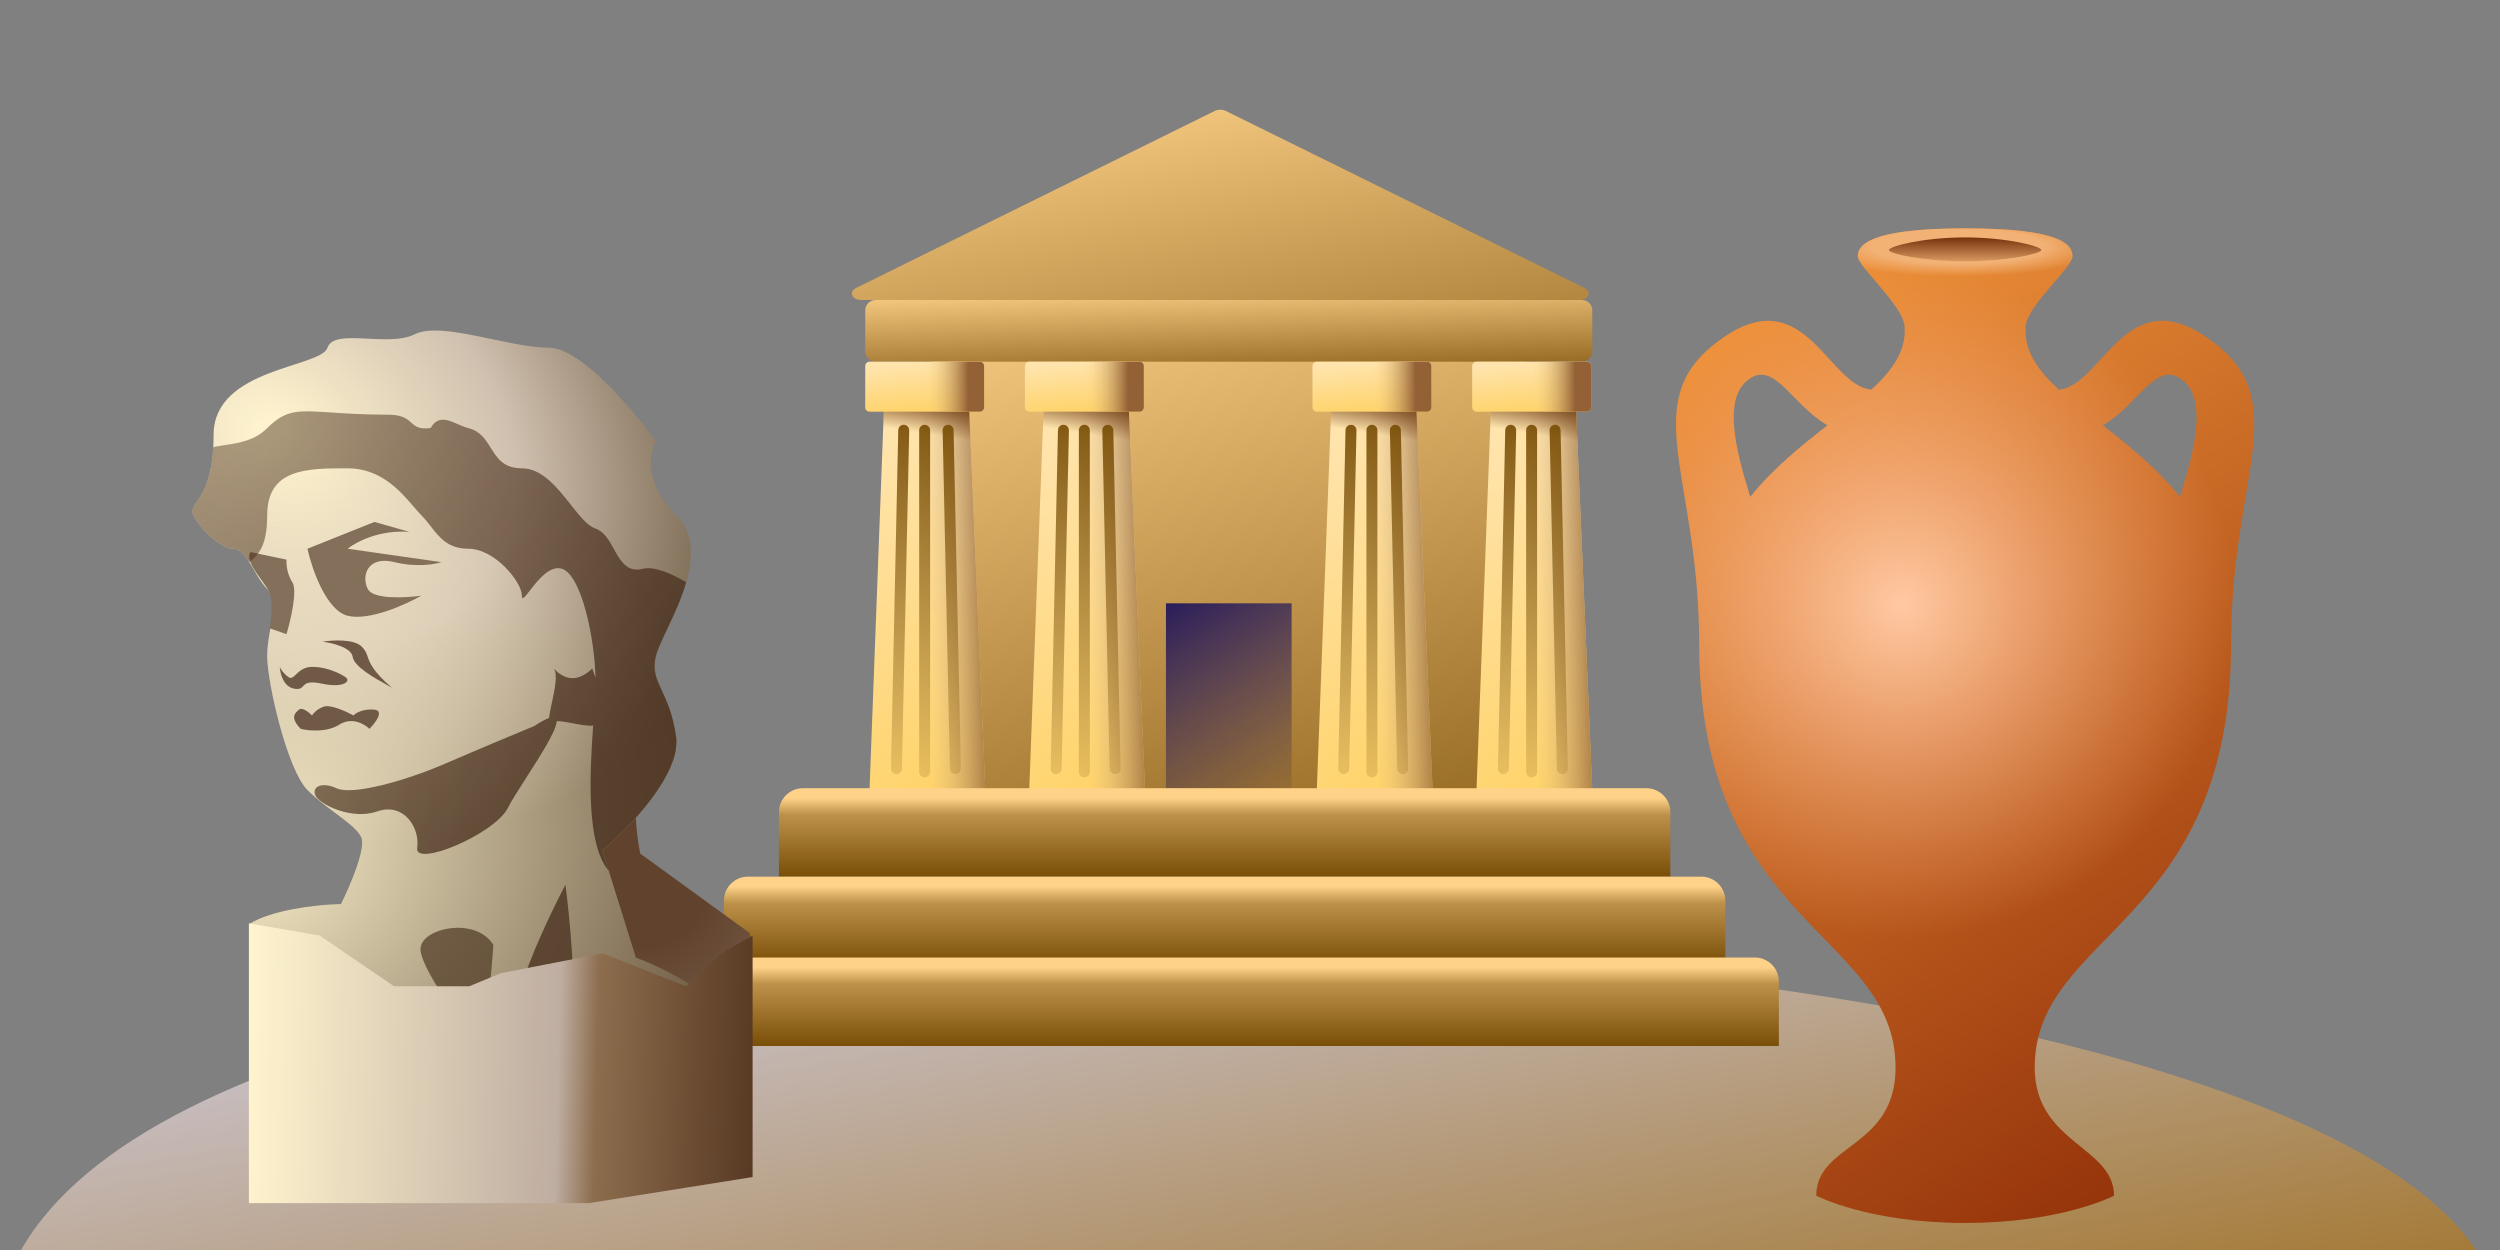 <svg viewBox="0 0 240 120" fill="none" xmlns="http://www.w3.org/2000/svg">
<rect x="0" y="0" width="240" height="120" fill="#808080" stroke="none"/>
<path d="M2.019 120C26.25 77.462 214.615 85.328 237.692 120L2.019 120Z" fill="url(#paint0_linear_7051_1654)"/>
<path d="M89.416 33.142H146.509V76.707H89.416V33.142Z" fill="url(#paint1_linear_7051_1654)"/>
<path d="M83.064 29.8C83.064 29.249 83.51 28.803 84.06 28.803H151.865C152.415 28.803 152.861 29.249 152.861 29.8V33.72C152.861 34.271 152.415 34.717 151.865 34.717H84.06C83.51 34.717 83.064 34.271 83.064 33.72V29.8Z" fill="url(#paint2_linear_7051_1654)"/>
<path d="M111.931 57.92H123.996V75.667H111.931V57.92Z" fill="url(#paint3_linear_7051_1654)"/>
<path d="M108.346 38.807L100.204 38.807L98.804 75.903C98.804 75.903 100.227 76.707 104.208 76.707C108.189 76.707 109.925 75.903 109.925 75.903L108.346 38.807Z" fill="url(#paint4_linear_7051_1654)"/>
<path d="M108.346 38.807L100.204 38.807L98.804 75.903C98.804 75.903 100.227 76.707 104.208 76.707C108.189 76.707 109.925 75.903 109.925 75.903L108.346 38.807Z" fill="url(#paint5_linear_7051_1654)"/>
<path d="M108.346 38.807L100.204 38.807L98.804 75.903C98.804 75.903 100.227 76.707 104.208 76.707C108.189 76.707 109.925 75.903 109.925 75.903L108.346 38.807Z" fill="url(#paint6_linear_7051_1654)"/>
<path d="M109.809 35.14C109.809 34.908 109.621 34.719 109.388 34.719H98.814C98.582 34.719 98.393 34.908 98.393 35.14V39.101C98.393 39.334 98.582 39.522 98.814 39.522H109.388C109.621 39.522 109.809 39.334 109.809 39.101V35.14Z" fill="url(#paint7_linear_7051_1654)"/>
<path d="M109.809 35.14C109.809 34.908 109.621 34.719 109.388 34.719H98.814C98.582 34.719 98.393 34.908 98.393 35.14V39.101C98.393 39.334 98.582 39.522 98.814 39.522H109.388C109.621 39.522 109.809 39.334 109.809 39.101V35.14Z" fill="url(#paint8_linear_7051_1654)"/>
<path fill-rule="evenodd" clip-rule="evenodd" d="M102.101 40.777C102.391 40.783 102.622 41.024 102.615 41.314L101.915 73.794C101.909 74.085 101.668 74.315 101.378 74.308C101.088 74.302 100.857 74.062 100.864 73.772L101.564 41.291C101.57 41.001 101.811 40.771 102.101 40.777Z" fill="url(#paint9_linear_7051_1654)"/>
<path fill-rule="evenodd" clip-rule="evenodd" d="M106.339 40.777C106.049 40.783 105.819 41.024 105.825 41.314L106.525 73.794C106.532 74.085 106.772 74.315 107.062 74.308C107.353 74.302 107.583 74.062 107.577 73.772L106.877 41.291C106.87 41.001 106.63 40.771 106.339 40.777Z" fill="url(#paint10_linear_7051_1654)"/>
<path fill-rule="evenodd" clip-rule="evenodd" d="M104.097 40.777C104.388 40.777 104.623 41.012 104.623 41.303V74.102C104.623 74.392 104.388 74.628 104.097 74.628C103.807 74.628 103.571 74.392 103.571 74.102V41.303C103.571 41.012 103.807 40.777 104.097 40.777Z" fill="url(#paint11_linear_7051_1654)"/>
<path d="M151.282 38.807L143.141 38.807L141.741 75.903C141.741 75.903 143.163 76.707 147.144 76.707C151.125 76.707 152.862 75.903 152.862 75.903L151.282 38.807Z" fill="url(#paint12_linear_7051_1654)"/>
<path d="M151.282 38.807L143.141 38.807L141.741 75.903C141.741 75.903 143.163 76.707 147.144 76.707C151.125 76.707 152.862 75.903 152.862 75.903L151.282 38.807Z" fill="url(#paint13_linear_7051_1654)"/>
<path d="M151.282 38.807L143.141 38.807L141.741 75.903C141.741 75.903 143.163 76.707 147.144 76.707C151.125 76.707 152.862 75.903 152.862 75.903L151.282 38.807Z" fill="url(#paint14_linear_7051_1654)"/>
<path d="M152.746 35.14C152.746 34.908 152.558 34.719 152.325 34.719H141.751C141.519 34.719 141.33 34.908 141.33 35.14V39.101C141.33 39.334 141.519 39.522 141.751 39.522H152.325C152.558 39.522 152.746 39.334 152.746 39.101V35.14Z" fill="url(#paint15_linear_7051_1654)"/>
<path d="M152.746 35.14C152.746 34.908 152.558 34.719 152.325 34.719H141.751C141.519 34.719 141.33 34.908 141.33 35.14V39.101C141.33 39.334 141.519 39.522 141.751 39.522H152.325C152.558 39.522 152.746 39.334 152.746 39.101V35.14Z" fill="url(#paint16_linear_7051_1654)"/>
<path fill-rule="evenodd" clip-rule="evenodd" d="M145.039 40.777C145.329 40.783 145.56 41.024 145.553 41.314L144.853 73.794C144.847 74.085 144.606 74.315 144.316 74.308C144.026 74.302 143.795 74.062 143.802 73.772L144.502 41.291C144.508 41.001 144.749 40.771 145.039 40.777Z" fill="url(#paint17_linear_7051_1654)"/>
<path fill-rule="evenodd" clip-rule="evenodd" d="M149.277 40.777C148.986 40.783 148.756 41.024 148.762 41.314L149.462 73.794C149.469 74.085 149.709 74.315 149.999 74.308C150.29 74.302 150.52 74.062 150.514 73.772L149.814 41.291C149.807 41.001 149.567 40.771 149.277 40.777Z" fill="url(#paint18_linear_7051_1654)"/>
<path fill-rule="evenodd" clip-rule="evenodd" d="M147.035 40.777C147.326 40.777 147.561 41.012 147.561 41.303V74.102C147.561 74.392 147.326 74.628 147.035 74.628C146.745 74.628 146.509 74.392 146.509 74.102V41.303C146.509 41.012 146.745 40.777 147.035 40.777Z" fill="url(#paint19_linear_7051_1654)"/>
<path d="M93.013 38.807L84.872 38.807L83.472 75.903C83.472 75.903 84.894 76.706 88.875 76.706C92.856 76.706 94.593 75.903 94.593 75.903L93.013 38.807Z" fill="url(#paint20_linear_7051_1654)"/>
<path d="M93.013 38.807L84.872 38.807L83.472 75.903C83.472 75.903 84.894 76.706 88.875 76.706C92.856 76.706 94.593 75.903 94.593 75.903L93.013 38.807Z" fill="url(#paint21_linear_7051_1654)"/>
<path d="M93.013 38.807L84.872 38.807L83.472 75.903C83.472 75.903 84.894 76.706 88.875 76.706C92.856 76.706 94.593 75.903 94.593 75.903L93.013 38.807Z" fill="url(#paint22_linear_7051_1654)"/>
<path d="M94.477 35.139C94.477 34.907 94.288 34.719 94.056 34.719H83.482C83.249 34.719 83.061 34.907 83.061 35.139V39.101C83.061 39.333 83.249 39.521 83.482 39.521H94.056C94.288 39.521 94.477 39.333 94.477 39.101V35.139Z" fill="url(#paint23_linear_7051_1654)"/>
<path d="M94.477 35.139C94.477 34.907 94.288 34.719 94.056 34.719H83.482C83.249 34.719 83.061 34.907 83.061 35.139V39.101C83.061 39.333 83.249 39.521 83.482 39.521H94.056C94.288 39.521 94.477 39.333 94.477 39.101V35.139Z" fill="url(#paint24_linear_7051_1654)"/>
<path fill-rule="evenodd" clip-rule="evenodd" d="M86.77 40.776C87.06 40.783 87.29 41.023 87.284 41.313L86.584 73.794C86.578 74.084 86.337 74.314 86.047 74.308C85.756 74.302 85.526 74.061 85.532 73.771L86.233 41.291C86.239 41.001 86.479 40.77 86.77 40.776Z" fill="url(#paint25_linear_7051_1654)"/>
<path fill-rule="evenodd" clip-rule="evenodd" d="M91.007 40.776C90.717 40.783 90.487 41.023 90.493 41.313L91.193 73.794C91.199 74.084 91.44 74.314 91.73 74.308C92.02 74.302 92.251 74.061 92.245 73.771L91.544 41.291C91.538 41.001 91.298 40.77 91.007 40.776Z" fill="url(#paint26_linear_7051_1654)"/>
<path fill-rule="evenodd" clip-rule="evenodd" d="M88.766 40.776C89.056 40.776 89.291 41.012 89.291 41.302V74.101C89.291 74.392 89.056 74.627 88.766 74.627C88.475 74.627 88.24 74.392 88.24 74.101V41.302C88.24 41.012 88.475 40.776 88.766 40.776Z" fill="url(#paint27_linear_7051_1654)"/>
<path d="M135.951 38.807L127.81 38.807L126.41 75.903C126.41 75.903 127.832 76.707 131.813 76.707C135.794 76.707 137.531 75.903 137.531 75.903L135.951 38.807Z" fill="url(#paint28_linear_7051_1654)"/>
<path d="M135.951 38.807L127.81 38.807L126.41 75.903C126.41 75.903 127.832 76.707 131.813 76.707C135.794 76.707 137.531 75.903 137.531 75.903L135.951 38.807Z" fill="url(#paint29_linear_7051_1654)"/>
<path d="M135.951 38.807L127.81 38.807L126.41 75.903C126.41 75.903 127.832 76.707 131.813 76.707C135.794 76.707 137.531 75.903 137.531 75.903L135.951 38.807Z" fill="url(#paint30_linear_7051_1654)"/>
<path d="M137.414 35.14C137.414 34.908 137.225 34.719 136.993 34.719H126.418C126.186 34.719 125.998 34.908 125.998 35.14V39.101C125.998 39.334 126.186 39.522 126.418 39.522H136.993C137.225 39.522 137.414 39.334 137.414 39.101V35.14Z" fill="url(#paint31_linear_7051_1654)"/>
<path d="M137.414 35.14C137.414 34.908 137.225 34.719 136.993 34.719H126.418C126.186 34.719 125.998 34.908 125.998 35.14V39.101C125.998 39.334 126.186 39.522 126.418 39.522H136.993C137.225 39.522 137.414 39.334 137.414 39.101V35.14Z" fill="url(#paint32_linear_7051_1654)"/>
<path fill-rule="evenodd" clip-rule="evenodd" d="M129.706 40.777C129.997 40.783 130.227 41.024 130.221 41.314L129.521 73.794C129.514 74.085 129.274 74.315 128.983 74.308C128.693 74.302 128.463 74.062 128.469 73.772L129.169 41.291C129.176 41.001 129.416 40.771 129.706 40.777Z" fill="url(#paint33_linear_7051_1654)"/>
<path fill-rule="evenodd" clip-rule="evenodd" d="M133.945 40.777C133.655 40.783 133.425 41.024 133.431 41.314L134.131 73.794C134.137 74.085 134.378 74.315 134.668 74.308C134.958 74.302 135.189 74.062 135.182 73.772L134.482 41.291C134.476 41.001 134.236 40.771 133.945 40.777Z" fill="url(#paint34_linear_7051_1654)"/>
<path fill-rule="evenodd" clip-rule="evenodd" d="M131.704 40.777C131.994 40.777 132.23 41.012 132.23 41.303V74.102C132.23 74.392 131.994 74.628 131.704 74.628C131.413 74.628 131.178 74.392 131.178 74.102V41.303C131.178 41.012 131.413 40.777 131.704 40.777Z" fill="url(#paint35_linear_7051_1654)"/>
<path d="M116.632 10.643C116.941 10.491 117.354 10.491 117.663 10.643L152.13 27.655C152.848 28.009 152.492 28.803 151.615 28.803H82.68C81.803 28.803 81.447 28.009 82.165 27.655L116.632 10.643Z" fill="url(#paint36_linear_7051_1654)"/>
<path d="M74.777 77.975C74.777 76.7 75.81 75.667 77.085 75.667H158.046C159.321 75.667 160.354 76.7 160.354 77.975V84.16H74.777V77.975Z" fill="url(#paint37_linear_7051_1654)"/>
<path d="M69.497 86.466C69.497 85.192 70.53 84.159 71.804 84.159H163.324C164.599 84.159 165.632 85.192 165.632 86.466V92.652H69.497V86.466Z" fill="url(#paint38_linear_7051_1654)"/>
<path d="M64.361 94.228C64.361 92.953 65.394 91.92 66.668 91.92H168.462C169.736 91.92 170.77 92.953 170.77 94.228V100.413H64.361V94.228Z" fill="url(#paint39_linear_7051_1654)"/>
<path d="M64.808 54.121C66.481 48.468 46.954 35.635 36.353 35.077V86.965L29.163 93.66V106.79L71.98 108.463V89.58L61.46 81.943C59.786 73.574 62.841 60.762 64.808 54.121Z" fill="url(#paint40_radial_7051_1654)"/>
<path d="M57.825 81.634L61.042 91.929C66.189 93.859 68.304 96.386 71.521 97.029C74.094 97.544 48.844 100.958 51.417 102.03H29.514L24.663 100.356L24.028 88.64C25.996 87.438 29.986 86.845 32.731 86.782C33.589 85.066 35.176 81.377 34.661 80.347C34.018 79.061 31.444 77.774 29.514 75.844C27.584 73.913 25.654 65.549 25.654 62.975C25.654 60.401 26.94 57.828 25.654 56.541C24.367 55.254 23.723 52.681 22.436 52.681C21.15 52.681 19.219 50.75 18.576 49.464C17.933 48.177 20.506 48.177 20.506 41.742C20.506 35.308 30.801 35.308 31.444 33.378C32.088 31.448 37.235 33.378 39.809 32.091C42.382 30.804 48.817 33.378 52.677 33.378C55.766 33.378 60.827 39.383 62.972 42.386C62.328 43.458 61.814 46.375 64.902 49.464C68.763 53.324 63.615 60.401 62.972 62.975C62.328 65.549 64.259 66.192 64.902 70.696C65.417 74.299 60.398 79.49 57.825 81.634Z" fill="url(#paint41_radial_7051_1654)"/>
<path d="M57.825 81.634L61.042 91.929C66.189 93.859 68.304 96.386 71.521 97.029C74.094 97.544 48.844 100.958 51.417 102.03H29.514L24.663 100.356L24.028 88.64C25.996 87.438 29.986 86.845 32.731 86.782C33.589 85.066 35.176 81.377 34.661 80.347C34.018 79.061 31.444 77.774 29.514 75.844C27.584 73.913 25.654 65.549 25.654 62.975C25.654 60.401 26.94 57.828 25.654 56.541C24.367 55.254 23.723 52.681 22.436 52.681C21.15 52.681 19.219 50.75 18.576 49.464C17.933 48.177 20.506 48.177 20.506 41.742C20.506 35.308 30.801 35.308 31.444 33.378C32.088 31.448 37.235 33.378 39.809 32.091C42.382 30.804 48.817 33.378 52.677 33.378C55.766 33.378 60.827 39.383 62.972 42.386C62.328 43.458 61.814 46.375 64.902 49.464C68.763 53.324 63.615 60.401 62.972 62.975C62.328 65.549 64.259 66.192 64.902 70.696C65.417 74.299 60.398 79.49 57.825 81.634Z" fill="url(#paint42_radial_7051_1654)"/>
<path d="M50.02 94.983C50.6 92.345 53.104 87.182 54.283 84.93C54.685 88.04 55.361 94.903 54.846 97.476C54.331 100.05 50.825 100.264 49.136 100.05C49.189 99.46 49.441 97.621 50.02 94.983Z" fill="#482F1E" fill-opacity="0.76"/>
<path d="M46.16 99.085C46.739 98.248 47.206 93.16 47.367 90.721C45.678 87.906 40.209 89.112 40.369 91.203C40.53 93.294 45.436 100.13 46.16 99.085Z" fill="#482F1E" fill-opacity="0.66"/>
<path fill-rule="evenodd" clip-rule="evenodd" d="M39.317 51.067L35.947 50.105L29.513 52.678C29.942 54.608 31.315 58.597 33.374 59.112C35.432 59.627 38.95 58.04 40.451 57.182C38.95 57.397 35.819 57.568 35.304 56.539C34.66 55.252 35.304 53.322 37.877 53.965C39.936 54.48 41.738 54.179 42.381 53.965L33.374 52.678C34.264 51.966 36.515 50.839 39.317 51.067ZM24.042 53L27.501 53.724C27.474 54.126 27.549 55.123 28.064 55.895C28.578 56.667 27.903 59.541 27.501 60.882L25.892 60.319C26.026 59.541 26.214 57.777 25.892 56.941C25.756 56.586 25.424 56.128 25.071 55.641C24.385 54.695 23.618 53.637 24.042 53Z" fill="#846F5A"/>
<path d="M58.436 83.596L57.822 81.632C60.396 79.487 65.415 74.297 64.9 70.694C64.597 68.576 64.01 67.312 63.54 66.299C63.01 65.158 62.629 64.337 62.97 62.973C63.125 62.353 63.541 61.472 64.03 60.437C64.66 59.103 65.41 57.515 65.877 55.902C64.355 54.998 62.761 54.339 61.683 54.608C60.197 54.979 59.569 53.85 58.932 52.705C58.466 51.867 57.995 51.02 57.179 50.748C56.408 50.491 55.637 49.516 54.785 48.437C53.502 46.814 52.034 44.957 50.101 44.957C48.336 44.957 47.733 43.988 47.123 43.007C46.621 42.201 46.115 41.387 44.954 41.096C43.667 40.775 42.267 39.459 41.335 41.096C39.042 41.37 39.985 39.809 37.233 39.809C34.887 39.809 33.135 39.691 31.76 39.597C28.611 39.384 27.443 39.305 25.651 41.096C24.459 42.289 22.99 42.514 21.565 42.733C21.196 42.79 20.83 42.846 20.473 42.918C20.298 46.093 19.424 47.38 18.89 48.167C18.539 48.684 18.335 48.984 18.574 49.461C19.217 50.748 21.148 52.678 22.434 52.678C23.028 52.678 23.485 53.226 23.931 53.942C25.11 53.149 25.651 51.847 25.651 49.461C25.651 44.957 29.512 44.957 33.373 44.957C36.546 44.957 38.416 47.131 39.695 48.62C39.972 48.942 40.221 49.232 40.45 49.461C40.772 49.782 41.053 50.144 41.335 50.506C42.179 51.592 43.024 52.678 44.954 52.678C47.528 52.678 50.101 55.895 50.101 57.182C50.101 57.684 50.395 57.304 50.869 56.692C51.608 55.736 52.785 54.216 53.962 54.608C55.814 55.225 57.074 61.175 57.173 65.066C57.063 64.734 56.954 64.431 56.857 64.179C55.12 65.852 53.828 64.876 53.158 64.179C53.57 64.715 53.256 66.183 52.977 67.485C52.862 68.019 52.754 68.525 52.704 68.928C52.37 69.049 51.913 69.295 51.308 69.689C49.753 70.332 45.863 71.957 42.742 73.308C38.842 74.997 33.815 76.364 32.327 75.681C30.839 74.997 29.914 75.56 30.276 76.364C30.638 77.169 33.694 78.777 36.228 77.892C38.761 77.008 40.33 79.461 40.048 81.391C39.767 83.321 47.528 80.064 48.774 77.531C49.093 76.884 49.776 75.82 50.523 74.654C51.864 72.566 53.413 70.152 53.45 69.226C53.949 69.236 54.518 69.344 55.08 69.451C55.761 69.581 56.43 69.708 56.943 69.653C56.61 74.403 56.264 81.019 58.436 83.596Z" fill="url(#paint43_linear_7051_1654)"/>
<path fill-rule="evenodd" clip-rule="evenodd" d="M33.855 63.053C33.99 64.001 36.008 65.12 37.123 65.738C37.331 65.854 37.508 65.952 37.635 66.029C35.776 64.427 35.508 63.655 35.3 63.052C35.183 62.716 35.085 62.433 34.74 62.087C33.968 61.315 31.898 61.444 30.959 61.605C31.871 61.712 33.726 62.152 33.855 63.053ZM30.156 64.017C31.507 64.081 32.703 64.687 33.132 64.982C33.725 65.316 33.132 66.108 30.88 65.626C29.591 65.35 29.329 65.626 29.101 65.869C28.929 66.05 28.776 66.212 28.225 66.108C27.196 65.915 26.885 64.634 26.858 64.017C26.912 64.178 27.148 64.596 27.662 64.982C27.949 65.197 28.14 65.013 28.413 64.75C28.753 64.422 29.219 63.972 30.156 64.017ZM28.869 69.969C29.593 70.156 31.347 70.338 32.569 69.566C33.792 68.794 35.009 69.513 35.465 69.969C36.055 69.379 36.961 68.183 35.867 68.119C34.773 68.054 34.124 68.467 33.937 68.682C33.253 68.306 31.725 67.612 31.081 67.837C30.438 68.062 30.062 68.494 29.955 68.682C29.66 68.387 28.998 67.861 28.709 68.119C28.693 68.132 28.678 68.146 28.662 68.16C28.302 68.475 27.829 68.89 28.869 69.969Z" fill="#705946"/>
<path d="M72.25 112.996V89.814L69.228 91.528L65.869 94.683L57.849 91.528L48.071 93.424L45.049 94.683H37.829L30.693 89.814L23.893 88.639V115.502H56.511L72.25 112.996Z" fill="url(#paint44_linear_7051_1654)"/>
<path fill-rule="evenodd" clip-rule="evenodd" d="M163.124 61.845C163.124 45.218 156.703 38.218 165.663 32.252C173.315 27.157 175.561 37.076 179.655 37.406C181.705 35.522 183.033 33.638 182.836 31.305C182.665 29.28 178.348 25.617 178.348 24.591C178.348 23.565 179.384 21.923 188.653 21.923C197.921 21.923 198.958 23.493 198.958 24.591C198.958 25.689 194.641 29.28 194.47 31.305C194.273 33.638 195.601 35.522 197.65 37.406C201.745 37.076 203.99 27.157 211.643 32.252C220.603 38.218 214.181 45.216 214.181 61.845C214.181 88.846 195.333 89.495 195.333 102.479C195.333 109.759 202.945 110.048 202.945 114.787C202.945 114.787 197.957 117.404 188.653 117.404C179.349 117.404 174.361 114.787 174.361 114.787C174.361 109.759 181.973 110.264 181.973 102.479C181.973 89.495 163.124 88.846 163.124 61.845ZM175.445 40.827C172.965 42.756 170.264 44.92 168.024 47.7C166.575 43.1 165.49 38.475 167.656 36.596C170.268 34.331 171.941 38.836 175.445 40.827ZM201.86 40.827C204.34 42.756 207.042 44.92 209.281 47.7C210.73 43.1 211.816 38.475 209.65 36.596C207.038 34.331 205.364 38.836 201.86 40.827Z" fill="url(#paint45_linear_7051_1654)"/>
<path fill-rule="evenodd" clip-rule="evenodd" d="M163.124 61.845C163.124 45.218 156.703 38.218 165.663 32.252C173.315 27.157 175.561 37.076 179.655 37.406C181.705 35.522 183.033 33.638 182.836 31.305C182.665 29.28 178.348 25.617 178.348 24.591C178.348 23.565 179.384 21.923 188.653 21.923C197.921 21.923 198.958 23.493 198.958 24.591C198.958 25.689 194.641 29.28 194.47 31.305C194.273 33.638 195.601 35.522 197.65 37.406C201.745 37.076 203.99 27.157 211.643 32.252C220.603 38.218 214.181 45.216 214.181 61.845C214.181 88.846 195.333 89.495 195.333 102.479C195.333 109.759 202.945 110.048 202.945 114.787C202.945 114.787 197.957 117.404 188.653 117.404C179.349 117.404 174.361 114.787 174.361 114.787C174.361 109.759 181.973 110.264 181.973 102.479C181.973 89.495 163.124 88.846 163.124 61.845ZM175.445 40.827C172.965 42.756 170.264 44.92 168.024 47.7C166.575 43.1 165.49 38.475 167.656 36.596C170.268 34.331 171.941 38.836 175.445 40.827ZM201.86 40.827C204.34 42.756 207.042 44.92 209.281 47.7C210.73 43.1 211.816 38.475 209.65 36.596C207.038 34.331 205.364 38.836 201.86 40.827Z" fill="url(#paint46_radial_7051_1654)"/>
<path fill-rule="evenodd" clip-rule="evenodd" d="M163.124 61.845C163.124 45.218 156.703 38.218 165.663 32.252C173.315 27.157 175.561 37.076 179.655 37.406C181.705 35.522 183.033 33.638 182.836 31.305C182.665 29.28 178.348 25.617 178.348 24.591C178.348 23.565 179.384 21.923 188.653 21.923C197.921 21.923 198.958 23.493 198.958 24.591C198.958 25.689 194.641 29.28 194.47 31.305C194.273 33.638 195.601 35.522 197.65 37.406C201.745 37.076 203.99 27.157 211.643 32.252C220.603 38.218 214.181 45.216 214.181 61.845C214.181 88.846 195.333 89.495 195.333 102.479C195.333 109.759 202.945 110.048 202.945 114.787C202.945 114.787 197.957 117.404 188.653 117.404C179.349 117.404 174.361 114.787 174.361 114.787C174.361 109.759 181.973 110.264 181.973 102.479C181.973 89.495 163.124 88.846 163.124 61.845ZM175.445 40.827C172.965 42.756 170.264 44.92 168.024 47.7C166.575 43.1 165.49 38.475 167.656 36.596C170.268 34.331 171.941 38.836 175.445 40.827ZM201.86 40.827C204.34 42.756 207.042 44.92 209.281 47.7C210.73 43.1 211.816 38.475 209.65 36.596C207.038 34.331 205.364 38.836 201.86 40.827Z" fill="url(#paint47_radial_7051_1654)"/>
<path d="M195.964 24.003C195.964 24.363 192.69 25.079 188.652 25.079C184.614 25.079 181.34 24.363 181.34 24.003C181.34 23.642 184.614 22.793 188.652 22.793C192.69 22.793 195.964 23.642 195.964 24.003Z" fill="url(#paint48_linear_7051_1654)"/>
<defs>
<linearGradient id="paint0_linear_7051_1654" x1="119.856" y1="61.442" x2="136.154" y2="157.211" gradientUnits="userSpaceOnUse">
<stop stop-color="#D7DCFF"/>
<stop offset="1" stop-color="#986206"/>
</linearGradient>
<linearGradient id="paint1_linear_7051_1654" x1="119.365" y1="18.16" x2="139.269" y2="97.506" gradientUnits="userSpaceOnUse">
<stop stop-color="#FFD28A"/>
<stop offset="1" stop-color="#794E06"/>
</linearGradient>
<linearGradient id="paint2_linear_7051_1654" x1="119.677" y1="26.77" x2="119.995" y2="38.209" gradientUnits="userSpaceOnUse">
<stop stop-color="#FFD28A"/>
<stop offset="1" stop-color="#794E06"/>
</linearGradient>
<linearGradient id="paint3_linear_7051_1654" x1="109.605" y1="55.067" x2="123.996" y2="78.426" gradientUnits="userSpaceOnUse">
<stop stop-color="#120A5C"/>
<stop offset="1" stop-color="#120A5C" stop-opacity="0"/>
</linearGradient>
<linearGradient id="paint4_linear_7051_1654" x1="98.804" y1="42.932" x2="144.758" y2="107.262" gradientUnits="userSpaceOnUse">
<stop stop-color="#FFE4AD"/>
<stop offset="1" stop-color="#FFB900"/>
</linearGradient>
<linearGradient id="paint5_linear_7051_1654" x1="111.977" y1="63.161" x2="104.363" y2="63.347" gradientUnits="userSpaceOnUse">
<stop stop-color="#703D11"/>
<stop offset="1" stop-color="#CFAF96" stop-opacity="0"/>
</linearGradient>
<linearGradient id="paint6_linear_7051_1654" x1="108.117" y1="38.807" x2="107.587" y2="42.188" gradientUnits="userSpaceOnUse">
<stop stop-color="#703D11"/>
<stop offset="1" stop-color="#703D11" stop-opacity="0"/>
</linearGradient>
<linearGradient id="paint7_linear_7051_1654" x1="98.394" y1="35.242" x2="99.471" y2="47.459" gradientUnits="userSpaceOnUse">
<stop stop-color="#FFE4AD"/>
<stop offset="1" stop-color="#FFB900"/>
</linearGradient>
<linearGradient id="paint8_linear_7051_1654" x1="110.329" y1="37.81" x2="104.101" y2="37.81" gradientUnits="userSpaceOnUse">
<stop offset="0.328" stop-color="#946136"/>
<stop offset="1" stop-color="#FFDC8C" stop-opacity="0"/>
</linearGradient>
<linearGradient id="paint9_linear_7051_1654" x1="103.607" y1="37.277" x2="98.346" y2="81.931" gradientUnits="userSpaceOnUse">
<stop stop-color="#794E06"/>
<stop offset="1" stop-color="#794E06" stop-opacity="0"/>
</linearGradient>
<linearGradient id="paint10_linear_7051_1654" x1="104.834" y1="37.277" x2="110.095" y2="81.931" gradientUnits="userSpaceOnUse">
<stop stop-color="#794E06"/>
<stop offset="1" stop-color="#794E06" stop-opacity="0"/>
</linearGradient>
<linearGradient id="paint11_linear_7051_1654" x1="104.795" y1="37.277" x2="93.908" y2="79.761" gradientUnits="userSpaceOnUse">
<stop stop-color="#794E06"/>
<stop offset="1" stop-color="#794E06" stop-opacity="0"/>
</linearGradient>
<linearGradient id="paint12_linear_7051_1654" x1="141.741" y1="42.932" x2="187.694" y2="107.262" gradientUnits="userSpaceOnUse">
<stop stop-color="#FFE4AD"/>
<stop offset="1" stop-color="#FFB900"/>
</linearGradient>
<linearGradient id="paint13_linear_7051_1654" x1="154.914" y1="63.161" x2="147.3" y2="63.347" gradientUnits="userSpaceOnUse">
<stop stop-color="#703D11"/>
<stop offset="1" stop-color="#CFAF96" stop-opacity="0"/>
</linearGradient>
<linearGradient id="paint14_linear_7051_1654" x1="151.053" y1="38.807" x2="150.523" y2="42.188" gradientUnits="userSpaceOnUse">
<stop stop-color="#703D11"/>
<stop offset="1" stop-color="#703D11" stop-opacity="0"/>
</linearGradient>
<linearGradient id="paint15_linear_7051_1654" x1="141.331" y1="35.242" x2="142.408" y2="47.459" gradientUnits="userSpaceOnUse">
<stop stop-color="#FFE4AD"/>
<stop offset="1" stop-color="#FFB900"/>
</linearGradient>
<linearGradient id="paint16_linear_7051_1654" x1="153.266" y1="37.81" x2="147.038" y2="37.81" gradientUnits="userSpaceOnUse">
<stop offset="0.328" stop-color="#946136"/>
<stop offset="1" stop-color="#FFDC8C" stop-opacity="0"/>
</linearGradient>
<linearGradient id="paint17_linear_7051_1654" x1="146.545" y1="37.277" x2="141.284" y2="81.931" gradientUnits="userSpaceOnUse">
<stop stop-color="#794E06"/>
<stop offset="1" stop-color="#794E06" stop-opacity="0"/>
</linearGradient>
<linearGradient id="paint18_linear_7051_1654" x1="147.771" y1="37.277" x2="153.032" y2="81.931" gradientUnits="userSpaceOnUse">
<stop stop-color="#794E06"/>
<stop offset="1" stop-color="#794E06" stop-opacity="0"/>
</linearGradient>
<linearGradient id="paint19_linear_7051_1654" x1="147.733" y1="37.277" x2="136.846" y2="79.761" gradientUnits="userSpaceOnUse">
<stop stop-color="#794E06"/>
<stop offset="1" stop-color="#794E06" stop-opacity="0"/>
</linearGradient>
<linearGradient id="paint20_linear_7051_1654" x1="83.472" y1="42.931" x2="129.425" y2="107.262" gradientUnits="userSpaceOnUse">
<stop stop-color="#FFE4AD"/>
<stop offset="1" stop-color="#FFB900"/>
</linearGradient>
<linearGradient id="paint21_linear_7051_1654" x1="96.644" y1="63.161" x2="89.031" y2="63.346" gradientUnits="userSpaceOnUse">
<stop stop-color="#703D11"/>
<stop offset="1" stop-color="#CFAF96" stop-opacity="0"/>
</linearGradient>
<linearGradient id="paint22_linear_7051_1654" x1="92.784" y1="38.807" x2="92.254" y2="42.187" gradientUnits="userSpaceOnUse">
<stop stop-color="#703D11"/>
<stop offset="1" stop-color="#703D11" stop-opacity="0"/>
</linearGradient>
<linearGradient id="paint23_linear_7051_1654" x1="83.061" y1="35.242" x2="84.139" y2="47.458" gradientUnits="userSpaceOnUse">
<stop stop-color="#FFE4AD"/>
<stop offset="1" stop-color="#FFB900"/>
</linearGradient>
<linearGradient id="paint24_linear_7051_1654" x1="94.996" y1="37.809" x2="88.769" y2="37.809" gradientUnits="userSpaceOnUse">
<stop offset="0.328" stop-color="#946136"/>
<stop offset="1" stop-color="#FFDC8C" stop-opacity="0"/>
</linearGradient>
<linearGradient id="paint25_linear_7051_1654" x1="88.275" y1="37.277" x2="83.014" y2="81.93" gradientUnits="userSpaceOnUse">
<stop stop-color="#794E06"/>
<stop offset="1" stop-color="#794E06" stop-opacity="0"/>
</linearGradient>
<linearGradient id="paint26_linear_7051_1654" x1="89.501" y1="37.277" x2="94.762" y2="81.93" gradientUnits="userSpaceOnUse">
<stop stop-color="#794E06"/>
<stop offset="1" stop-color="#794E06" stop-opacity="0"/>
</linearGradient>
<linearGradient id="paint27_linear_7051_1654" x1="89.463" y1="37.277" x2="78.576" y2="79.76" gradientUnits="userSpaceOnUse">
<stop stop-color="#794E06"/>
<stop offset="1" stop-color="#794E06" stop-opacity="0"/>
</linearGradient>
<linearGradient id="paint28_linear_7051_1654" x1="126.41" y1="42.932" x2="172.363" y2="107.262" gradientUnits="userSpaceOnUse">
<stop stop-color="#FFE4AD"/>
<stop offset="1" stop-color="#FFB900"/>
</linearGradient>
<linearGradient id="paint29_linear_7051_1654" x1="139.582" y1="63.161" x2="131.969" y2="63.347" gradientUnits="userSpaceOnUse">
<stop stop-color="#703D11"/>
<stop offset="1" stop-color="#CFAF96" stop-opacity="0"/>
</linearGradient>
<linearGradient id="paint30_linear_7051_1654" x1="135.722" y1="38.807" x2="135.192" y2="42.188" gradientUnits="userSpaceOnUse">
<stop stop-color="#703D11"/>
<stop offset="1" stop-color="#703D11" stop-opacity="0"/>
</linearGradient>
<linearGradient id="paint31_linear_7051_1654" x1="125.998" y1="35.242" x2="127.075" y2="47.459" gradientUnits="userSpaceOnUse">
<stop stop-color="#FFE4AD"/>
<stop offset="1" stop-color="#FFB900"/>
</linearGradient>
<linearGradient id="paint32_linear_7051_1654" x1="137.933" y1="37.81" x2="131.706" y2="37.81" gradientUnits="userSpaceOnUse">
<stop offset="0.328" stop-color="#946136"/>
<stop offset="1" stop-color="#FFDC8C" stop-opacity="0"/>
</linearGradient>
<linearGradient id="paint33_linear_7051_1654" x1="131.212" y1="37.277" x2="125.951" y2="81.931" gradientUnits="userSpaceOnUse">
<stop stop-color="#794E06"/>
<stop offset="1" stop-color="#794E06" stop-opacity="0"/>
</linearGradient>
<linearGradient id="paint34_linear_7051_1654" x1="132.439" y1="37.277" x2="137.7" y2="81.931" gradientUnits="userSpaceOnUse">
<stop stop-color="#794E06"/>
<stop offset="1" stop-color="#794E06" stop-opacity="0"/>
</linearGradient>
<linearGradient id="paint35_linear_7051_1654" x1="132.401" y1="37.277" x2="121.514" y2="79.761" gradientUnits="userSpaceOnUse">
<stop stop-color="#794E06"/>
<stop offset="1" stop-color="#794E06" stop-opacity="0"/>
</linearGradient>
<linearGradient id="paint36_linear_7051_1654" x1="118.885" y1="4.245" x2="127.816" y2="56.008" gradientUnits="userSpaceOnUse">
<stop stop-color="#FFD28A"/>
<stop offset="1" stop-color="#794E06"/>
</linearGradient>
<linearGradient id="paint37_linear_7051_1654" x1="130.505" y1="84.16" x2="130.505" y2="75.667" gradientUnits="userSpaceOnUse">
<stop stop-color="#794E06"/>
<stop offset="0.7" stop-color="#BD9149"/>
<stop offset="0.89" stop-color="#FFD28A"/>
</linearGradient>
<linearGradient id="paint38_linear_7051_1654" x1="132.101" y1="92.652" x2="132.101" y2="84.159" gradientUnits="userSpaceOnUse">
<stop stop-color="#794E06"/>
<stop offset="0.7" stop-color="#BD9149"/>
<stop offset="0.89" stop-color="#FFD28A"/>
</linearGradient>
<linearGradient id="paint39_linear_7051_1654" x1="133.655" y1="100.413" x2="133.655" y2="91.92" gradientUnits="userSpaceOnUse">
<stop stop-color="#794E06"/>
<stop offset="0.7" stop-color="#BD9149"/>
<stop offset="0.89" stop-color="#FFD28A"/>
</linearGradient>
<radialGradient id="paint40_radial_7051_1654" cx="0" cy="0" r="1" gradientUnits="userSpaceOnUse" gradientTransform="translate(59.16 82.152) rotate(-45.25) scale(33.879 41.707)">
<stop offset="0.233" stop-color="#61422D"/>
<stop offset="0.835" stop-color="#978671"/>
</radialGradient>
<radialGradient id="paint41_radial_7051_1654" cx="0" cy="0" r="1" gradientUnits="userSpaceOnUse" gradientTransform="translate(26.311 41.774) rotate(30.256) scale(46.506 36.786)">
<stop offset="0.04" stop-color="#FEF3CE"/>
<stop offset="0.523" stop-color="#D0C0AF"/>
<stop offset="1" stop-color="#74624A"/>
</radialGradient>
<radialGradient id="paint42_radial_7051_1654" cx="0" cy="0" r="1" gradientUnits="userSpaceOnUse" gradientTransform="translate(23.382 82.363) rotate(-14.899) scale(47.197 39.958)">
<stop stop-color="#F8EDCA"/>
<stop offset="1" stop-color="#F9EECB" stop-opacity="0"/>
</radialGradient>
<linearGradient id="paint43_linear_7051_1654" x1="58.738" y1="73.364" x2="21.601" y2="43.654" gradientUnits="userSpaceOnUse">
<stop stop-color="#472E1D" stop-opacity="0.8"/>
<stop offset="1" stop-color="#492E19" stop-opacity="0.45"/>
</linearGradient>
<linearGradient id="paint44_linear_7051_1654" x1="23.893" y1="98.041" x2="72.25" y2="99.385" gradientUnits="userSpaceOnUse">
<stop stop-color="#FFF4CE"/>
<stop offset="0.617" stop-color="#BEADA1"/>
<stop offset="0.693" stop-color="#8C6D4D"/>
<stop offset="1" stop-color="#593A24"/>
</linearGradient>
<linearGradient id="paint45_linear_7051_1654" x1="150.089" y1="19.652" x2="212.596" y2="114.815" gradientUnits="userSpaceOnUse">
<stop stop-color="#FFA342"/>
<stop offset="1" stop-color="#912F08"/>
</linearGradient>
<radialGradient id="paint46_radial_7051_1654" cx="0" cy="0" r="1" gradientUnits="userSpaceOnUse" gradientTransform="translate(187.954 23.654) scale(14.227 2.88)">
<stop offset="0.573" stop-color="#F2B276"/>
<stop offset="1" stop-color="#F2B276" stop-opacity="0"/>
</radialGradient>
<radialGradient id="paint47_radial_7051_1654" cx="0" cy="0" r="1" gradientUnits="userSpaceOnUse" gradientTransform="translate(182.532 58.064) rotate(-122.4) scale(31.969 31.969)">
<stop stop-color="#FFC9A3"/>
<stop offset="1" stop-color="#FFB180" stop-opacity="0"/>
</radialGradient>
<linearGradient id="paint48_linear_7051_1654" x1="189.266" y1="22.537" x2="189.266" y2="25.674" gradientUnits="userSpaceOnUse">
<stop stop-color="#6A2702"/>
<stop offset="1" stop-color="#6A2702" stop-opacity="0"/>
</linearGradient>
</defs>
</svg>
